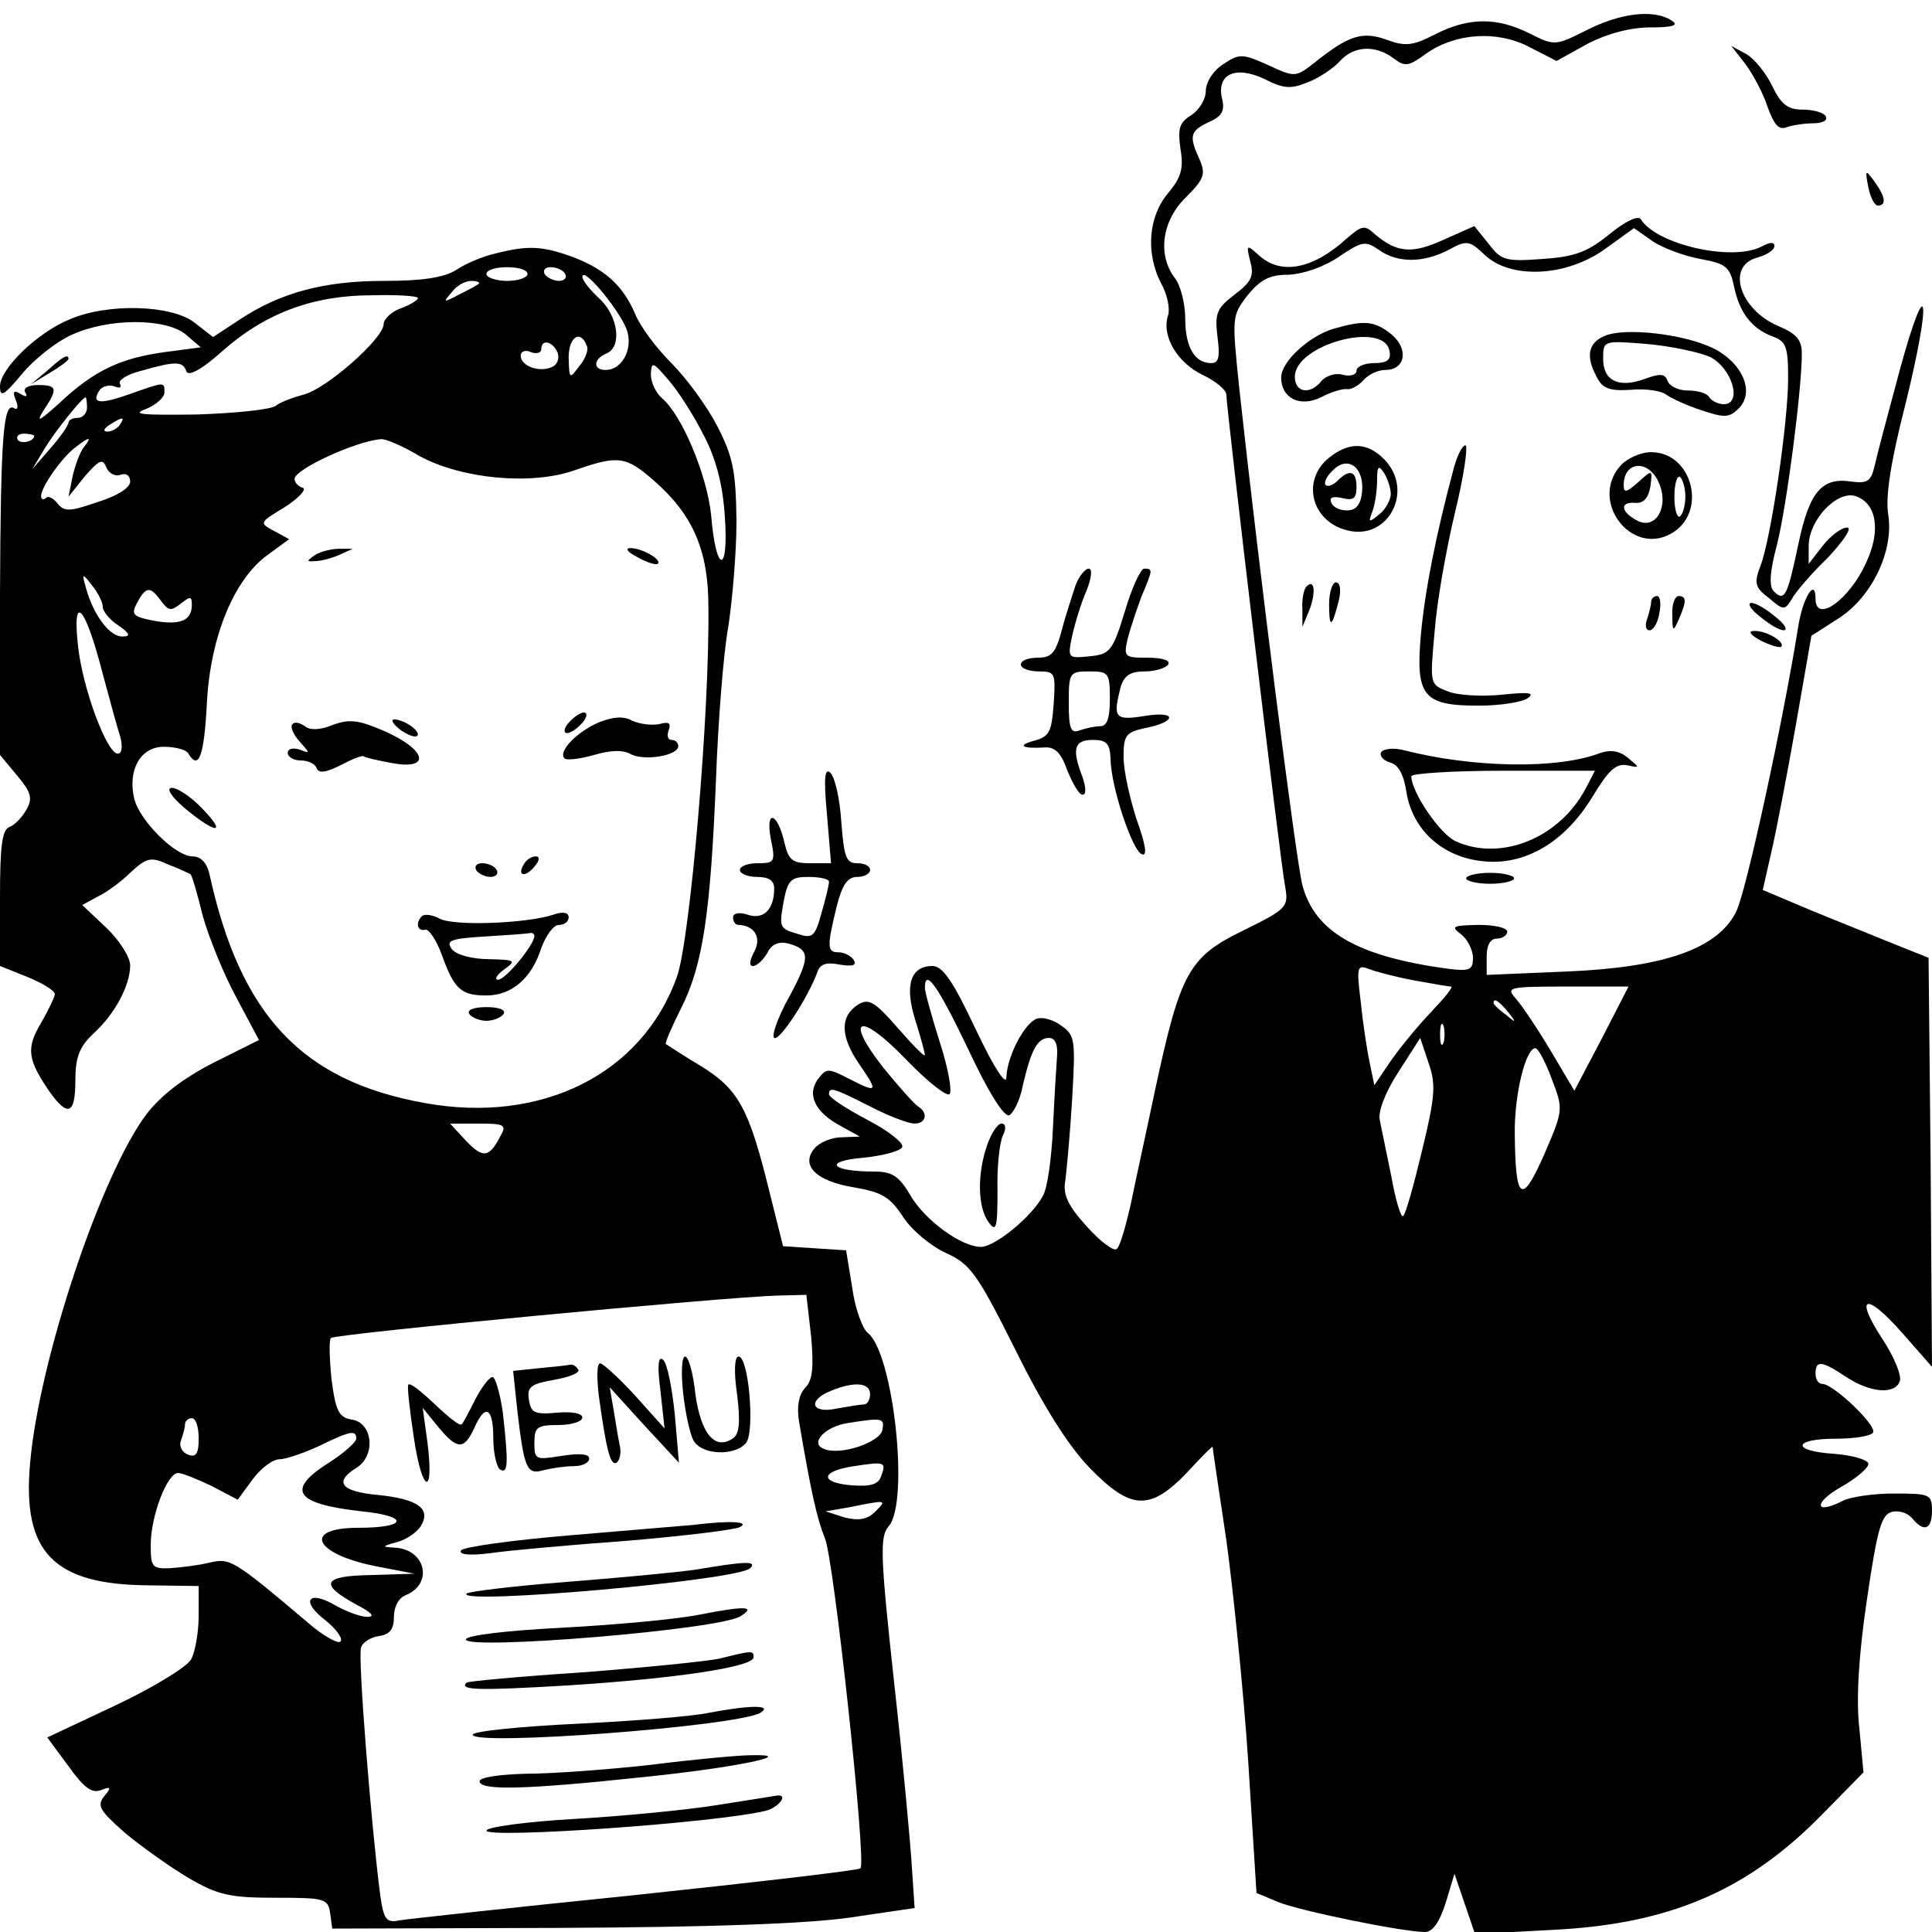 <?xml version="1.0" standalone="no"?>
<!DOCTYPE svg PUBLIC "-//W3C//DTD SVG 20010904//EN"
 "http://www.w3.org/TR/2001/REC-SVG-20010904/DTD/svg10.dtd">
<svg version="1.0" xmlns="http://www.w3.org/2000/svg"
 width="282pt" height="282pt" viewBox="0 0 282 282"
 preserveAspectRatio="xMidYMid meet">
<g transform="translate(0,282) scale(0.1,-0.1)"
fill="#000000" stroke="none">
<path d="M2316 2776 c-46 -23 -47 -23 -83 -5 -48 24 -89 24 -138 -1 -33 -17
-44 -18 -71 -8 -36 13 -56 6 -106 -34 -27 -21 -28 -21 -67 -3 -38 17 -42 17
-66 1 -14 -9 -25 -26 -25 -39 0 -12 -10 -28 -21 -35 -18 -11 -20 -20 -16 -49
5 -29 1 -42 -18 -65 -29 -34 -33 -88 -10 -132 9 -16 13 -37 10 -46 -10 -30 13
-69 50 -87 19 -9 35 -22 35 -29 0 -19 79 -685 86 -719 5 -29 2 -32 -61 -63
-80 -39 -92 -61 -129 -233 -13 -62 -30 -139 -36 -169 -7 -30 -15 -59 -20 -63
-4 -4 -23 10 -43 32 -28 31 -36 47 -32 68 2 16 7 69 10 120 5 86 4 92 -16 106
-12 9 -28 13 -36 10 -18 -7 -43 -55 -44 -85 0 -14 -17 11 -45 70 -33 70 -48
92 -63 92 -32 0 -41 -28 -25 -79 8 -25 14 -48 14 -51 -1 -3 -18 15 -40 40 -33
38 -42 43 -57 34 -27 -17 -27 -46 1 -87 29 -42 27 -43 -16 -21 -29 15 -32 15
-44 -1 -17 -23 -4 -49 34 -69 l27 -15 -26 -1 c-15 0 -32 -7 -40 -16 -21 -25 2
-48 57 -57 41 -7 53 -14 72 -43 13 -20 41 -43 63 -53 35 -16 45 -29 101 -141
40 -81 77 -140 108 -172 60 -62 88 -64 142 -8 21 23 38 40 38 38 0 -2 9 -63
20 -136 10 -73 25 -219 32 -324 l12 -191 31 -13 c31 -13 183 -44 215 -44 11 0
21 14 30 42 l13 43 15 -44 15 -44 111 6 c172 8 287 57 397 170 l59 60 -6 64
c-5 42 -1 107 11 188 15 102 21 124 36 128 10 3 23 -1 30 -9 17 -21 29 -17 29
11 0 24 -3 25 -56 25 -30 0 -64 -5 -75 -11 -41 -21 -42 -2 -1 21 23 13 41 29
39 34 -2 6 -25 12 -50 14 -63 4 -60 22 2 22 28 0 52 4 55 9 6 10 -58 71 -74
71 -6 0 -10 7 -10 15 0 20 9 19 45 -5 35 -23 71 -26 78 -6 3 8 -8 35 -25 61
-42 64 -25 70 28 10 l44 -50 -2 299 -3 298 -50 20 c-27 11 -82 33 -121 49
l-71 30 12 53 c7 29 23 113 36 186 l23 132 39 25 c49 31 82 99 73 153 -4 26 4
77 25 159 39 158 33 201 -8 51 -17 -63 -34 -127 -37 -141 -5 -21 -10 -25 -33
-22 -44 7 -62 -15 -78 -91 -16 -76 -20 -85 -36 -69 -7 7 -6 28 5 69 14 56 36
225 36 278 0 20 -8 29 -34 40 -57 24 -77 88 -31 100 14 4 25 11 25 17 0 6 -6
6 -19 -1 -43 -22 -153 3 -176 40 -4 6 -23 -3 -46 -22 -32 -26 -51 -33 -98 -36
-53 -4 -60 -2 -78 22 l-21 26 -45 -20 c-46 -21 -68 -19 -100 8 -15 14 -19 13
-40 -5 -50 -46 -97 -55 -129 -26 -19 17 -19 16 -13 -9 6 -21 1 -30 -23 -48
-26 -20 -29 -27 -25 -61 4 -30 2 -39 -9 -39 -24 0 -38 23 -38 65 0 22 -7 49
-15 59 -26 34 -19 84 16 118 27 27 29 34 20 55 -16 35 -14 42 14 55 18 8 23
16 19 33 -9 36 18 50 61 30 29 -15 40 -15 64 -5 16 6 37 20 47 31 20 22 51 24
78 4 17 -13 22 -12 48 7 43 30 104 34 151 9 l39 -20 45 25 c29 15 63 24 92 24
33 0 42 3 31 10 -26 17 -75 11 -124 -14z m166 -334 c37 -7 43 -11 49 -40 8
-38 25 -61 56 -73 20 -7 23 -15 23 -61 0 -65 -25 -233 -40 -273 -10 -26 -9
-32 12 -48 21 -18 23 -18 33 -2 5 10 29 38 53 61 24 26 36 44 28 44 -8 0 -24
-12 -35 -26 l-21 -27 0 26 c0 38 41 81 68 73 31 -10 38 -50 16 -97 -24 -54
-74 -90 -74 -53 0 31 -18 3 -25 -39 -22 -139 -77 -392 -91 -418 -27 -54 -105
-81 -246 -87 l-118 -5 0 27 c0 16 5 26 15 26 8 0 15 5 15 10 0 6 -19 10 -42
10 -38 -1 -41 -2 -25 -14 9 -7 17 -23 17 -34 0 -18 -5 -20 -37 -16 -132 18
-194 54 -212 122 -9 34 -63 458 -92 724 -11 106 -11 107 12 137 19 23 32 30
60 30 21 1 51 11 73 26 34 23 39 24 59 10 27 -19 64 -19 101 0 27 15 31 14 53
-7 38 -36 119 -32 175 8 l43 31 27 -19 c15 -10 47 -22 70 -26z m-418 -1053
c27 -5 51 -9 54 -9 4 0 -10 -17 -29 -37 -20 -21 -47 -54 -60 -73 l-23 -34 -7
34 c-4 19 -10 59 -13 89 -6 49 -5 53 11 47 10 -4 40 -12 67 -17z m-651 -100
c29 -62 52 -99 60 -97 6 3 16 22 20 44 12 51 21 69 38 69 9 0 13 -9 12 -25 -1
-14 -4 -61 -6 -105 -2 -44 -8 -90 -15 -101 -16 -30 -70 -74 -90 -74 -29 0 -82
39 -103 75 -17 29 -27 35 -54 35 -62 0 -74 15 -16 20 30 3 56 10 58 16 2 6
-21 24 -52 40 -30 16 -55 32 -55 37 0 11 7 9 60 -18 27 -14 56 -25 65 -25 17
0 20 16 5 25 -6 4 -29 30 -51 57 -58 74 -34 82 34 11 31 -32 59 -54 63 -50 4
4 -2 38 -14 75 -12 38 -22 74 -22 80 0 30 19 3 63 -89z m925 15 l-40 -76 -35
59 c-19 32 -42 66 -51 76 -14 16 -10 17 75 17 l90 0 -39 -76z m-137 39 c13
-16 12 -17 -3 -4 -10 7 -18 15 -18 17 0 8 8 3 21 -13z m-94 -45 c-3 -7 -5 -2
-5 12 0 14 2 19 5 13 2 -7 2 -19 0 -25z m-31 -156 c-12 -50 -24 -94 -28 -97
-3 -3 -11 23 -17 57 -7 35 -15 72 -17 83 -3 12 8 41 27 70 l32 50 12 -36 c11
-31 10 -49 -9 -127z m189 103 c17 -44 17 -45 -11 -110 -33 -75 -42 -68 -43 29
-1 58 16 126 30 126 4 0 15 -20 24 -45z"/>
<path d="M1946 2340 c-36 -11 -76 -48 -76 -71 0 -30 27 -44 58 -29 15 8 32 13
38 12 6 -1 17 5 24 13 7 8 21 15 32 15 29 0 35 30 9 52 -25 20 -40 21 -85 8z
m82 -32 c3 -13 -3 -18 -22 -18 -14 0 -26 -5 -26 -11 0 -6 -9 -9 -20 -6 -10 3
-24 -1 -31 -9 -17 -21 -39 -17 -39 6 0 47 130 82 138 38z"/>
<path d="M2343 2330 c-25 -10 -29 -30 -12 -61 8 -16 19 -20 49 -18 21 2 44 -1
52 -7 7 -5 30 -16 52 -23 33 -11 40 -11 54 3 24 24 5 67 -38 88 -44 21 -128
30 -157 18z m153 -31 c32 -16 48 -69 20 -69 -8 0 -18 5 -21 10 -3 6 -17 10
-31 10 -14 0 -27 6 -30 14 -4 11 -11 11 -33 3 -38 -14 -61 -3 -61 29 0 27 0
27 63 22 35 -3 77 -12 93 -19z"/>
<path d="M1940 2152 c-41 -33 -26 -93 26 -106 61 -16 99 59 54 104 -25 25 -51
25 -80 2z m48 -51 c-2 -18 -9 -26 -22 -26 -11 0 -21 5 -23 12 -3 7 3 9 16 6
16 -4 21 -1 21 16 0 24 -10 27 -28 9 -6 -6 -14 -9 -17 -6 -3 3 1 13 11 22 22
22 46 3 42 -33z m42 -2 c0 -9 -8 -23 -17 -30 -15 -12 -16 -12 -10 4 4 10 7 31
7 45 0 21 2 24 10 12 5 -8 10 -22 10 -31z"/>
<path d="M2121 2133 c-25 -94 -41 -174 -47 -239 -8 -90 3 -104 84 -104 31 0
64 5 72 11 11 8 1 9 -38 5 -29 -3 -65 -1 -79 5 -26 10 -26 10 -19 87 3 42 17
121 30 175 13 53 19 97 15 97 -5 0 -13 -17 -18 -37z"/>
<path d="M2366 2141 c-47 -51 14 -133 73 -100 54 30 32 119 -29 119 -15 0 -35
-9 -44 -19z m55 -25 c16 -35 -4 -70 -31 -56 -25 13 -26 28 -3 26 12 -1 19 7
22 24 3 25 3 25 -18 6 -17 -15 -21 -16 -21 -4 0 35 36 38 51 4z m39 -21 c0
-13 -4 -26 -8 -29 -4 -2 -8 10 -8 29 0 19 4 31 8 29 4 -3 8 -16 8 -29z"/>
<path d="M1907 1964 c-4 -4 -7 -19 -6 -33 l0 -26 10 24 c10 26 8 47 -4 35z"/>
<path d="M1940 1938 c0 -36 4 -35 14 5 4 16 2 27 -4 27 -5 0 -10 -14 -10 -32z"/>
<path d="M2410 1941 c0 -5 -3 -16 -6 -25 -3 -9 -2 -16 4 -16 5 0 12 11 14 25
3 14 1 25 -3 25 -5 0 -9 -4 -9 -9z"/>
<path d="M2441 1923 c0 -25 1 -26 9 -8 12 27 12 35 0 35 -5 0 -10 -12 -9 -27z"/>
<path d="M2569 1920 c13 -11 28 -20 35 -20 6 1 0 10 -13 20 -13 11 -28 20 -35
20 -6 -1 0 -10 13 -20z"/>
<path d="M2570 1885 c14 -7 27 -11 30 -9 6 7 -22 24 -40 23 -9 0 -5 -6 10 -14z"/>
<path d="M2016 1722 c-3 -5 3 -12 13 -15 12 -3 20 -17 24 -44 9 -54 52 -94
111 -100 61 -7 120 27 161 95 23 38 34 48 50 45 19 -4 19 -4 1 11 -12 10 -25
12 -40 7 -62 -24 -185 -22 -287 4 -15 4 -30 2 -33 -3z m299 -52 c-38 -73 -124
-108 -190 -78 -23 10 -65 72 -65 95 0 4 60 8 134 8 l134 0 -13 -25z"/>
<path d="M2140 1538 c0 -4 16 -8 35 -8 19 0 35 4 35 8 0 4 -16 8 -35 8 -19 0
-35 -4 -35 -8z"/>
<path d="M1441 1149 c-15 -43 -14 -91 2 -113 11 -15 13 -9 13 46 -1 34 3 71 8
81 5 10 4 17 -2 17 -6 0 -15 -14 -21 -31z"/>
<path d="M2548 2726 c11 -15 26 -43 32 -62 9 -25 16 -34 27 -30 8 3 26 6 39 6
14 0 22 4 19 10 -3 6 -19 10 -34 10 -21 0 -31 7 -44 34 -9 19 -26 40 -38 47
l-22 12 21 -27z"/>
<path d="M2727 2547 c3 -15 9 -27 14 -27 13 0 11 13 -5 35 -13 18 -14 18 -9
-8z"/>
<path d="M723 2450 c-18 -4 -44 -15 -57 -24 -18 -11 -48 -16 -105 -16 -88 0
-152 -17 -212 -57 l-38 -25 -27 21 c-33 26 -126 29 -182 5 -47 -19 -102 -72
-102 -98 0 -17 6 -13 32 18 17 21 50 47 72 57 54 25 137 25 167 1 l22 -19 -53
-7 c-65 -9 -103 -27 -154 -75 -28 -25 -34 -29 -23 -11 22 33 21 38 -8 38 -14
0 -22 -5 -18 -11 4 -6 1 -7 -7 -2 -10 6 -12 4 -7 -9 4 -9 3 -15 -2 -12 -16 10
-20 -37 -21 -272 l0 -234 25 -30 c20 -24 23 -33 14 -49 -6 -11 -17 -23 -25
-26 -11 -4 -14 -27 -14 -104 l0 -99 40 -16 c22 -9 40 -20 40 -25 0 -4 -9 -23
-20 -42 -22 -37 -20 -53 12 -100 27 -38 38 -34 38 16 0 34 6 49 26 68 32 29
54 71 54 100 0 12 -16 37 -35 55 l-35 33 22 12 c13 6 35 22 49 36 23 21 29 23
55 11 16 -6 30 -13 32 -14 2 -1 10 -28 18 -61 9 -32 31 -86 49 -119 l33 -62
-66 -33 c-45 -23 -77 -48 -98 -75 -67 -89 -157 -360 -170 -509 -12 -131 34
-178 173 -179 l73 -1 0 -43 c0 -24 -5 -53 -11 -64 -6 -11 -55 -41 -110 -67
l-100 -47 31 -42 c22 -31 34 -40 47 -35 15 6 16 4 5 -9 -11 -14 -6 -21 30 -53
24 -20 66 -50 93 -66 43 -25 60 -29 127 -29 72 0 77 -1 80 -23 l3 -22 330 1
c220 1 362 6 425 15 l95 14 -4 60 c-2 33 -13 154 -26 270 -20 184 -21 212 -8
227 31 35 7 255 -31 283 -7 6 -18 35 -22 65 l-9 55 -46 3 -46 3 -21 84 c-29
117 -44 145 -99 179 -27 16 -49 31 -51 32 -2 1 8 24 22 52 32 63 43 139 51
332 3 85 11 187 18 225 6 39 12 108 12 155 -1 73 -5 93 -28 138 -15 29 -45 70
-67 92 -22 22 -46 54 -53 72 -18 42 -45 66 -94 84 -42 15 -63 16 -110 4z m47
-30 c0 -5 -13 -10 -30 -10 -16 0 -30 5 -30 10 0 6 14 10 30 10 17 0 30 -4 30
-10z m55 0 c3 -5 -1 -10 -9 -10 -8 0 -18 5 -21 10 -3 6 1 10 9 10 8 0 18 -4
21 -10z m91 -85 c7 -27 -9 -55 -32 -55 -19 0 -18 16 1 24 23 9 18 54 -10 80
-14 13 -25 27 -25 32 1 17 60 -56 66 -81z m-217 71 c-2 -2 -15 -9 -29 -16 -23
-12 -24 -12 -11 3 7 10 20 17 29 17 8 0 13 -2 11 -4z m-89 -21 c0 -3 -11 -10
-25 -15 -14 -5 -25 -16 -25 -23 0 -21 -84 -95 -117 -103 -15 -4 -34 -11 -40
-16 -7 -6 -59 -11 -115 -13 -81 -1 -97 0 -75 8 15 6 27 17 27 24 0 16 1 16
-50 -2 -45 -16 -57 -14 -45 5 4 6 14 9 22 6 8 -3 11 -2 8 4 -3 5 11 14 32 19
49 14 60 14 65 -1 3 -8 23 3 52 29 63 56 133 82 219 82 37 1 67 -1 67 -4z
m247 -71 c2 -5 -3 -19 -12 -29 -14 -19 -14 -18 -15 13 0 31 18 42 27 16z m-43
-9 c3 -9 -1 -18 -9 -21 -19 -8 -45 2 -45 17 0 6 7 9 15 5 8 -3 15 -1 15 4 0
16 17 12 24 -5z m213 -120 c18 -34 28 -72 31 -119 6 -85 -13 -84 -20 2 -6 59
-43 147 -72 171 -9 8 -16 23 -16 35 1 19 3 18 26 -9 14 -16 37 -52 51 -80z
m-900 40 c0 -8 -6 -15 -14 -15 -7 0 -13 -3 -13 -7 -1 -5 -12 -21 -27 -38 l-26
-30 18 30 c15 25 55 75 60 75 1 0 2 -7 2 -15z m48 -25 c-3 -5 -12 -10 -18 -10
-7 0 -6 4 3 10 19 12 23 12 15 0z m-125 -16 c0 -8 -19 -13 -24 -6 -3 5 1 9 9
9 8 0 15 -2 15 -3z m73 -16 c-6 -7 -13 -26 -17 -43 l-6 -30 24 30 c21 24 26
26 31 13 4 -9 13 -14 21 -11 8 3 14 -1 14 -10 0 -9 -19 -21 -48 -30 -41 -14
-48 -14 -58 -2 -6 8 -14 12 -17 8 -4 -3 -7 -2 -7 3 0 13 30 56 50 71 20 16 25
16 13 1z m490 -14 c61 -33 163 -43 227 -20 63 22 74 20 115 -16 56 -49 79
-101 79 -183 2 -156 -27 -489 -46 -541 -51 -142 -198 -215 -368 -184 -179 32
-269 128 -314 333 -4 18 -13 27 -25 27 -25 0 -77 52 -85 84 -10 42 9 76 43 76
16 0 33 -4 36 -10 15 -25 23 -4 27 74 5 97 40 182 90 217 l30 22 -22 12 c-22
12 -22 12 16 35 20 13 32 26 26 28 -7 2 -12 8 -12 13 0 14 89 55 126 58 6 1
32 -10 57 -25z m-463 -220 c0 -6 10 -19 23 -27 17 -12 18 -16 6 -16 -18 -1
-42 30 -53 69 -7 24 -6 24 8 6 9 -11 16 -25 16 -32z m85 9 c11 -15 15 -15 29
-4 14 11 16 11 16 -2 0 -23 -17 -30 -56 -23 -30 6 -33 9 -24 26 13 24 19 25
35 3z m-86 -103 c11 -41 23 -85 27 -97 3 -13 2 -23 -4 -23 -16 0 -51 94 -58
156 -9 80 10 61 35 -36z m581 -679 c-16 -31 -25 -32 -50 -6 l-23 25 42 0 c38
0 41 -2 31 -19z m454 -292 c4 -46 2 -64 -9 -75 -9 -10 -12 -26 -9 -47 18 -107
27 -145 38 -172 13 -29 61 -474 52 -482 -2 -3 -150 -20 -328 -39 -177 -18
-333 -35 -345 -37 -19 -4 -23 1 -28 37 -13 99 -33 349 -28 361 2 8 14 15 26
17 16 2 22 10 22 28 0 15 7 28 18 32 40 17 28 67 -17 69 -19 1 -19 2 3 8 13 3
29 14 35 23 16 26 -4 40 -63 46 -54 5 -64 19 -30 40 28 18 23 66 -8 70 -18 3
-23 12 -29 58 -3 30 -4 58 -1 61 6 6 575 60 653 62 l41 1 7 -61z m86 -84 c0
-8 -4 -15 -9 -15 -5 0 -23 -3 -40 -6 -37 -8 -43 12 -8 26 34 14 57 12 57 -5z
m-980 -65 c0 -22 -4 -28 -16 -23 -8 3 -13 12 -10 20 3 8 6 19 6 24 0 5 5 9 10
9 6 0 10 -13 10 -30z m998 13 c-3 -18 -61 -38 -85 -28 -22 8 1 33 35 38 51 8
53 7 50 -10z m-768 -13 c0 -5 -18 -21 -40 -35 -63 -40 -50 -60 48 -71 70 -7
67 -24 -5 -24 -82 0 -65 -38 25 -56 l57 -11 -63 -2 c-71 -1 -77 -13 -22 -43
23 -12 28 -18 16 -18 -10 0 -31 8 -47 17 -39 23 -51 6 -14 -22 16 -13 26 -27
22 -31 -3 -4 -25 8 -47 27 -111 94 -114 95 -145 88 -16 -4 -42 -7 -57 -8 -26
-1 -28 2 -28 34 0 42 24 105 40 105 6 0 28 -9 49 -19 l38 -20 22 30 c12 16 29
29 39 29 9 0 35 9 57 19 47 23 55 24 55 11z m766 -55 c-4 -12 -16 -15 -43 -13
-48 4 -45 21 4 28 45 7 47 6 39 -15z m-8 -51 c-12 -12 -24 -14 -45 -9 l-28 9
35 6 c54 11 55 11 38 -6z"/>
<path d="M460 2010 c-13 -9 -13 -10 0 -9 8 0 24 4 35 9 l20 9 -20 0 c-11 0
-27 -4 -35 -9z"/>
<path d="M930 2007 c14 -8 27 -12 30 -10 7 6 -23 23 -40 23 -8 0 -4 -6 10 -13z"/>
<path d="M830 1765 c-7 -8 -8 -15 -2 -15 5 0 15 7 22 15 7 8 8 15 2 15 -5 0
-15 -7 -22 -15z"/>
<path d="M875 1766 c-33 -14 -61 -43 -51 -53 3 -3 22 -1 43 5 24 7 42 8 54 1
20 -10 69 -2 69 12 0 5 -4 9 -10 9 -5 0 -7 6 -4 14 4 11 0 13 -14 9 -11 -2
-28 0 -39 5 -13 7 -27 6 -48 -2z"/>
<path d="M427 1763 c-4 -3 1 -15 10 -25 16 -18 16 -18 0 -12 -10 3 -17 1 -17
-5 0 -6 9 -11 19 -11 11 0 21 -5 23 -11 3 -8 13 -7 35 4 17 9 32 15 34 13 2
-2 21 -6 42 -10 56 -10 50 19 -10 46 -39 17 -52 19 -77 10 -19 -8 -34 -8 -41
-2 -7 5 -15 7 -18 3z"/>
<path d="M584 1755 c11 -8 22 -12 25 -9 6 6 -19 24 -34 24 -5 -1 -1 -7 9 -15z"/>
<path d="M270 1640 c46 -38 62 -38 25 0 -16 17 -36 30 -44 30 -9 0 -2 -12 19
-30z"/>
<path d="M765 1559 c-11 -17 1 -21 15 -4 8 9 8 15 2 15 -6 0 -14 -5 -17 -11z"/>
<path d="M695 1550 c3 -5 13 -10 21 -10 8 0 12 5 9 10 -3 6 -13 10 -21 10 -8
0 -12 -4 -9 -10z"/>
<path d="M616 1483 c-10 -10 -7 -23 5 -20 5 1 16 -15 24 -37 18 -50 28 -59 65
-59 37 0 66 25 80 69 7 19 18 34 26 34 8 0 14 5 14 11 0 7 -8 9 -22 4 -39 -13
-145 -17 -166 -6 -11 6 -22 7 -26 4z m164 -29 c0 -13 -42 -64 -53 -64 -6 0 -2
7 9 15 18 13 16 14 -22 15 -24 0 -47 6 -54 14 -10 13 -3 16 47 19 32 2 61 4
66 5 4 1 7 -1 7 -4z"/>
<path d="M685 1340 c3 -5 15 -10 25 -10 10 0 22 5 25 10 4 6 -7 10 -25 10 -18
0 -29 -4 -25 -10z"/>
<path d="M964 790 l6 -55 -43 48 c-24 26 -47 47 -51 47 -5 0 -5 -21 -2 -47 11
-80 17 -103 26 -98 4 3 7 13 5 23 -2 9 -6 33 -9 52 l-6 35 50 -55 51 -55 -6
70 c-4 39 -11 75 -17 80 -7 7 -9 -7 -4 -45z"/>
<path d="M997 788 c3 -29 10 -61 15 -70 11 -22 61 -24 77 -4 13 16 4 126 -11
126 -6 0 -7 -23 -2 -56 5 -42 3 -58 -7 -64 -26 -17 -46 8 -54 65 -3 30 -10 55
-15 55 -5 0 -6 -24 -3 -52z"/>
<path d="M787 823 l-38 -4 6 -57 c10 -86 14 -95 38 -88 12 3 32 6 45 6 12 0
22 5 22 11 0 7 -14 8 -40 4 -38 -6 -40 -6 -40 19 0 23 4 26 35 26 19 0 35 5
35 11 0 6 -15 9 -37 7 -33 -3 -38 0 -41 19 -3 19 3 23 37 29 22 4 38 10 35 15
-3 5 -8 8 -12 7 -4 -1 -24 -3 -45 -5z"/>
<path d="M694 778 c-9 -18 -18 -35 -20 -37 -3 -3 -20 11 -39 29 -19 18 -36 32
-39 29 -2 -2 2 -37 8 -77 12 -82 30 -88 20 -8 l-7 51 22 -27 c28 -34 38 -35
53 -3 16 37 28 31 28 -14 0 -22 5 -43 10 -46 12 -7 12 10 4 83 -4 28 -11 52
-15 52 -5 0 -16 -15 -25 -32z"/>
<path d="M1010 594 c-14 -1 -94 -8 -178 -15 -84 -7 -156 -17 -159 -22 -4 -6
12 -8 43 -4 27 4 117 12 199 18 83 7 157 16 165 20 15 8 -13 10 -70 3z"/>
<path d="M1016 529 c-27 -4 -112 -12 -189 -18 -77 -6 -143 -14 -146 -17 -16
-17 396 19 414 37 11 11 -8 10 -79 -2z"/>
<path d="M1020 463 c-36 -7 -127 -15 -202 -19 -78 -4 -138 -11 -138 -17 0 -16
370 14 401 34 24 15 5 15 -61 2z"/>
<path d="M1050 399 c-19 -4 -109 -13 -200 -20 -91 -6 -167 -13 -169 -15 -11
-11 15 -12 149 -4 157 10 270 27 270 41 0 10 -2 10 -50 -2z"/>
<path d="M1035 320 c-22 -5 -109 -12 -192 -16 -84 -4 -153 -11 -153 -16 0 -17
385 12 420 32 19 12 -17 11 -75 0z"/>
<path d="M950 244 c-63 -7 -145 -13 -182 -13 -38 -1 -68 -5 -68 -11 0 -14 69
-12 238 6 138 14 231 34 157 32 -16 0 -82 -6 -145 -14z"/>
<path d="M1045 185 c-44 -7 -137 -16 -207 -20 -71 -4 -128 -12 -128 -17 0 -12
334 11 408 29 19 5 34 25 15 22 -5 -1 -44 -7 -88 -14z"/>
<path d="M69 2279 l-24 -20 28 17 c15 9 27 18 27 20 0 8 -8 4 -31 -17z"/>
<path d="M1570 1966 c-4 -13 -14 -42 -20 -65 -9 -34 -15 -41 -35 -41 -14 0
-25 -4 -25 -10 0 -5 11 -10 26 -10 24 0 25 -2 22 -47 -3 -41 -6 -48 -28 -54
-26 -7 -19 -12 15 -10 15 1 24 -8 33 -34 8 -19 17 -35 22 -35 6 0 5 11 0 26
-16 41 -12 54 15 54 20 0 25 -5 26 -27 0 -40 32 -136 46 -140 8 -3 5 15 -8 51
-10 31 -19 71 -19 91 0 31 3 36 30 42 48 9 49 26 1 18 -44 -7 -47 -3 -35 43 5
16 14 22 35 22 15 0 31 5 34 10 4 6 -8 10 -30 10 -34 0 -35 1 -29 28 4 15 13
42 20 61 17 40 17 41 4 41 -5 0 -18 -28 -28 -62 -18 -59 -22 -63 -52 -66 -31
-3 -32 -3 -25 30 4 18 13 48 21 66 7 18 9 32 3 32 -5 0 -14 -11 -19 -24z m50
-166 c0 -28 -4 -40 -14 -40 -8 0 -21 -3 -30 -6 -13 -5 -16 2 -16 40 0 44 1 46
30 46 28 0 30 -2 30 -40z"/>
<path d="M1207 1632 l6 -72 -31 0 c-26 0 -31 5 -37 30 -10 44 -28 50 -20 6 7
-34 6 -36 -19 -36 -14 0 -26 -4 -26 -10 0 -5 11 -10 25 -10 17 0 25 -5 25 -17
0 -31 -16 -46 -39 -38 -12 4 -21 2 -21 -4 0 -6 3 -11 8 -11 23 -1 34 -18 23
-39 -7 -13 -8 -21 -2 -21 6 0 15 9 21 19 6 13 17 17 30 14 33 -9 33 -20 2 -78
-17 -30 -26 -57 -22 -60 8 -5 50 60 63 96 4 12 13 15 33 11 19 -3 25 -1 20 7
-4 6 -14 11 -22 11 -17 0 -17 8 -3 66 8 32 16 44 30 44 11 0 19 5 19 10 0 6
-8 10 -19 10 -16 0 -19 9 -23 60 -2 33 -9 65 -16 72 -8 8 -10 -7 -5 -60z m3
-99 c0 -5 -5 -25 -11 -46 -9 -33 -13 -37 -32 -31 -30 9 -30 9 -23 49 6 31 11
35 36 35 17 0 30 -3 30 -7z"/>
</g>
</svg>

